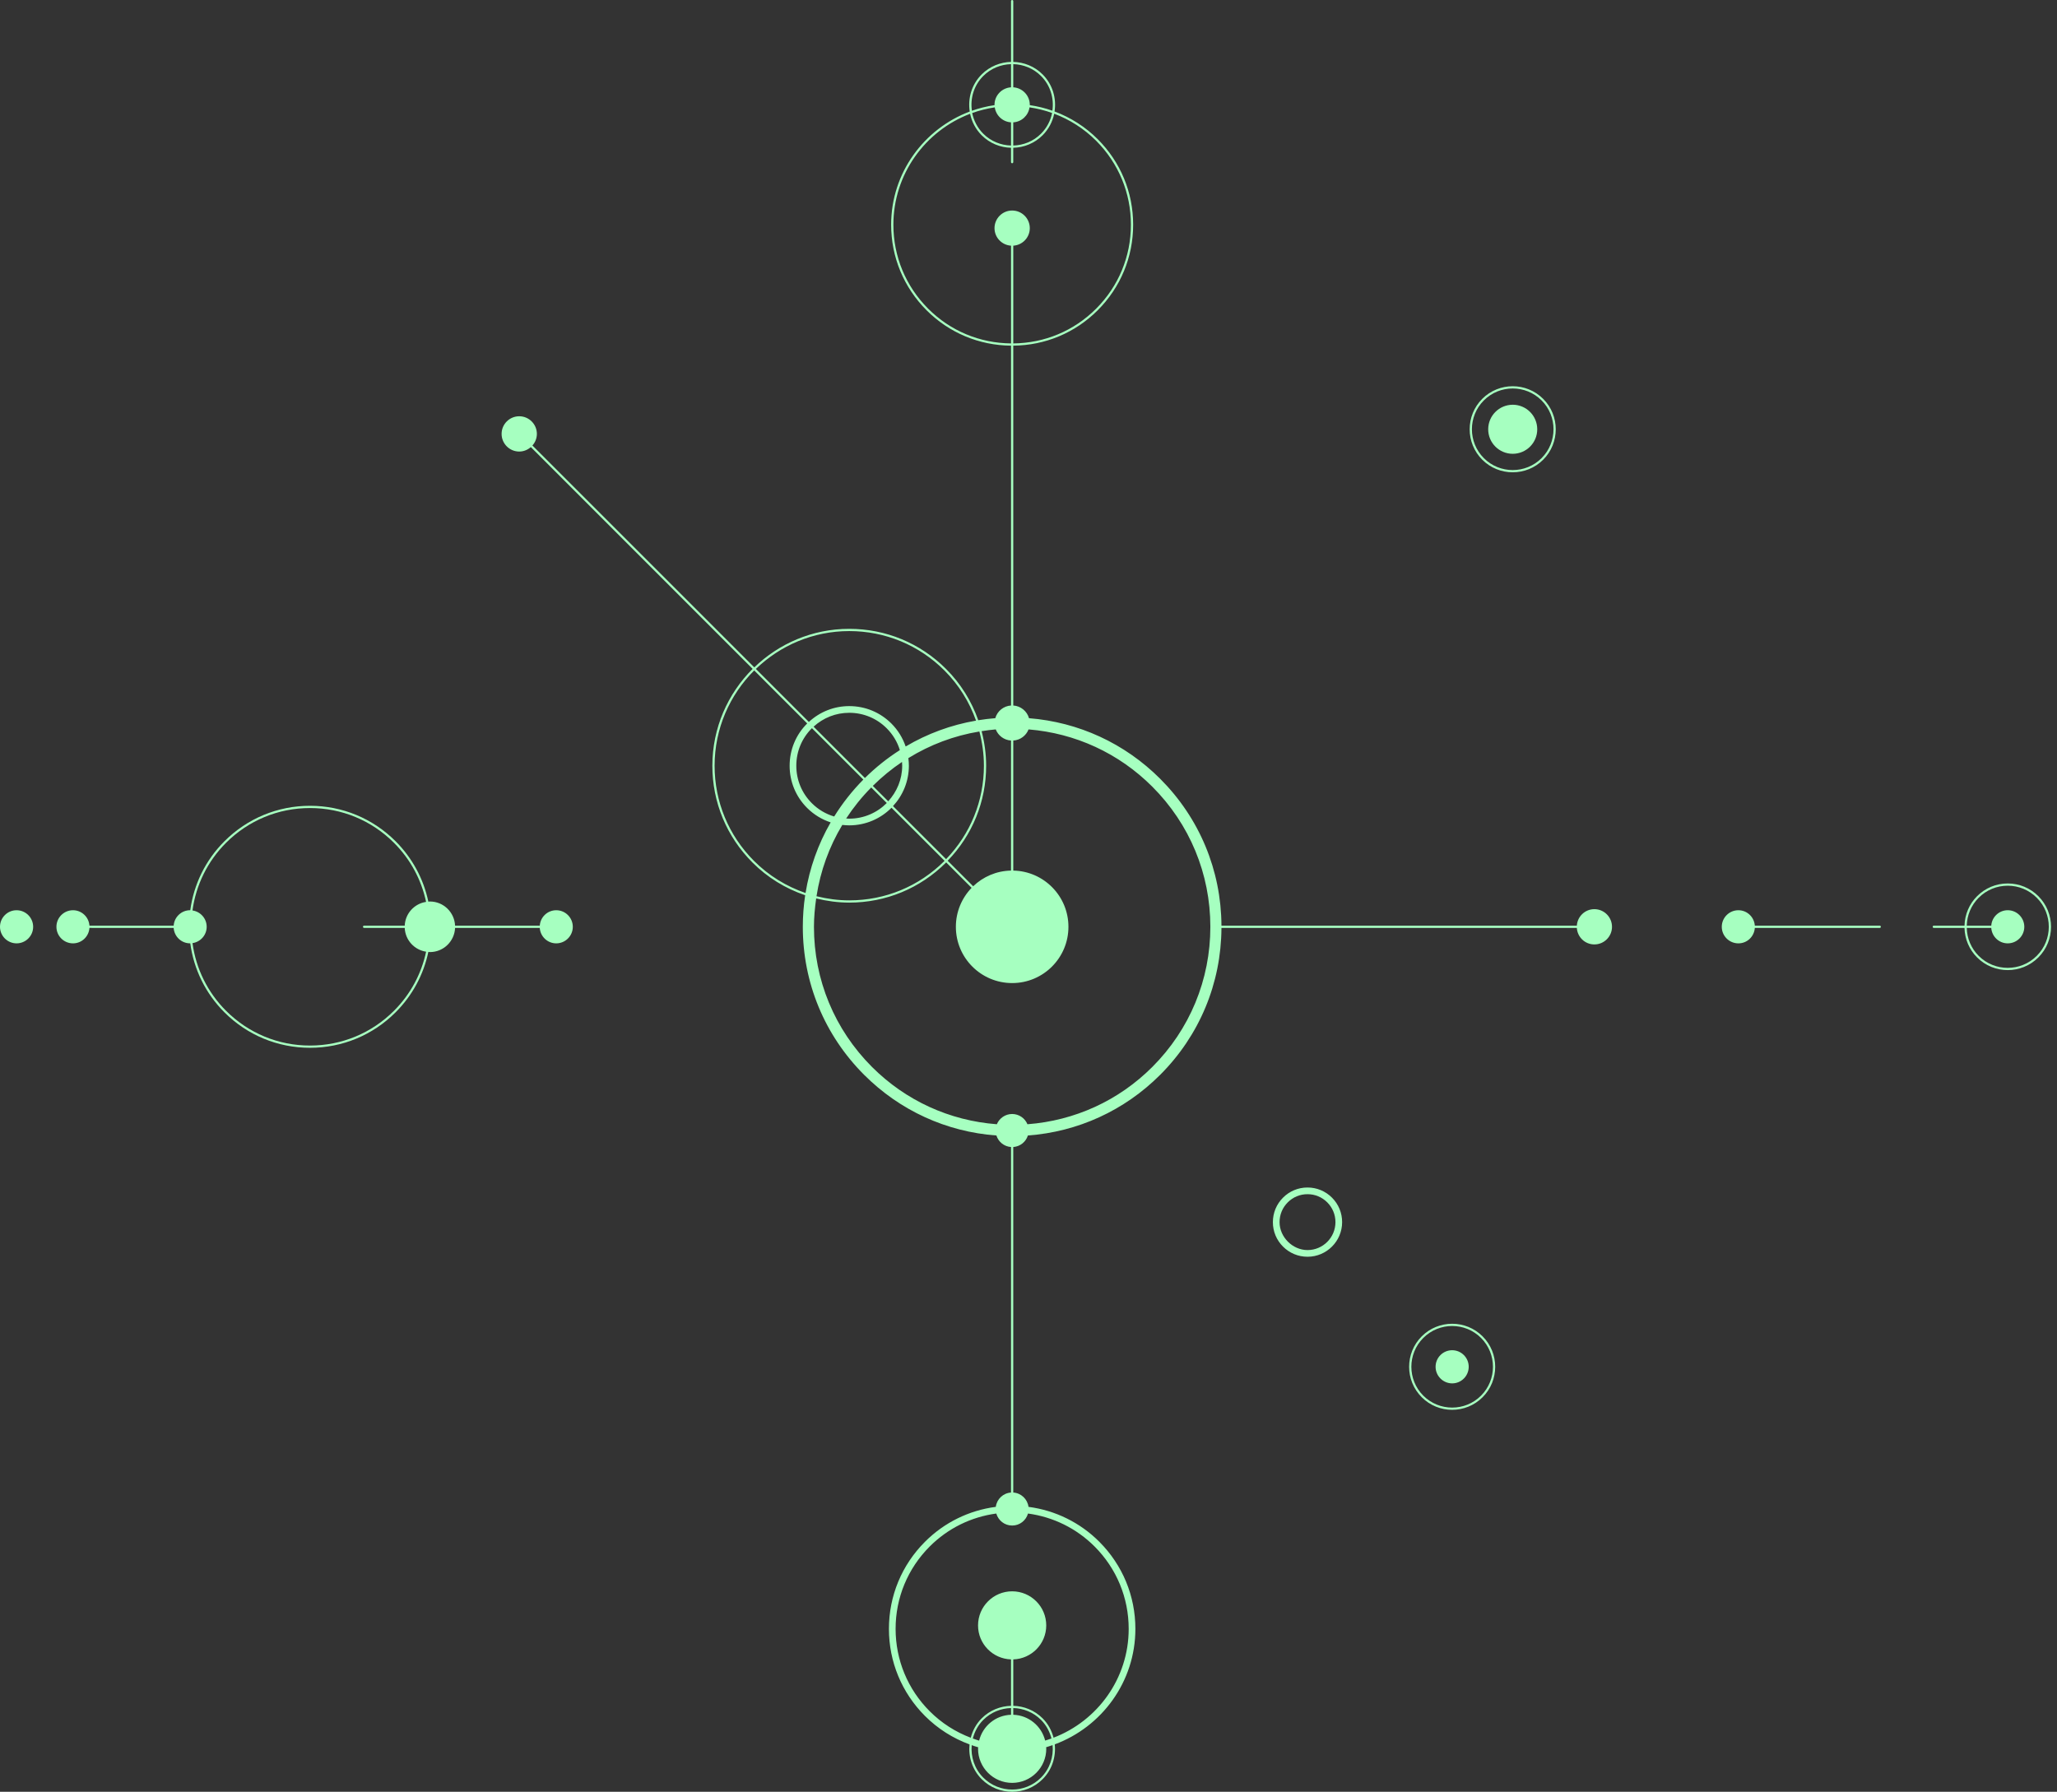 <svg width="256" height="223" viewBox="0 0 256 223" fill="none" xmlns="http://www.w3.org/2000/svg">
<rect x="0" y="0" width="256" height="223" fill="#333333" stroke="none"/>
<path d="M253.678 111.533C252.659 110.515 251.306 109.954 249.867 109.954C248.428 109.954 247.074 110.515 246.057 111.535C245.072 112.518 244.526 113.82 244.491 115.206H240.666C240.59 115.208 240.527 115.269 240.527 115.345C240.527 115.383 240.542 115.418 240.568 115.444C240.593 115.468 240.628 115.485 240.666 115.485H244.489C244.526 116.874 245.07 118.173 246.055 119.158C248.157 121.261 251.578 121.261 253.68 119.158C255.781 117.055 255.782 113.638 253.678 111.533ZM246.251 118.963C245.319 118.03 244.802 116.798 244.768 115.485H247.818C247.893 116.557 248.776 117.408 249.867 117.408C251.007 117.408 251.931 116.486 251.931 115.345C251.927 114.21 251.006 113.285 249.868 113.283C248.776 113.285 247.892 114.136 247.818 115.206H244.768C244.803 113.894 245.32 112.661 246.253 111.73C247.218 110.764 248.501 110.234 249.867 110.232C251.232 110.232 252.516 110.764 253.484 111.732C255.478 113.727 255.477 116.969 253.484 118.961C251.49 120.956 248.246 120.958 246.251 118.963Z" fill="#A6FFC0"/>
<path d="M184.515 166.319C182.427 164.229 179.028 164.229 176.938 166.319C174.849 168.407 174.849 171.807 176.938 173.894C179.026 175.984 182.427 175.984 184.515 173.894C186.604 171.807 186.604 168.407 184.515 166.319ZM177.134 173.7C175.153 171.718 175.153 168.496 177.134 166.514C179.115 164.535 182.339 164.535 184.319 166.514C186.3 168.496 186.3 171.718 184.319 173.7C182.339 175.681 179.115 175.681 177.134 173.7Z" fill="#A6FFC0"/>
<path d="M188.262 56.478C189.949 56.48 191.315 55.114 191.315 53.427C191.314 51.739 189.947 50.373 188.263 50.373C186.577 50.375 185.211 51.742 185.211 53.427C185.21 55.111 186.575 56.478 188.262 56.478Z" fill="#A6FFC0"/>
<path d="M216.344 117.408C217.435 117.411 218.32 116.56 218.393 115.485H233.942C234.019 115.485 234.08 115.423 234.08 115.345C234.082 115.271 234.018 115.206 233.941 115.206L218.393 115.208C218.32 114.136 217.435 113.285 216.345 113.285C215.207 113.285 214.282 114.21 214.281 115.347C214.282 116.486 215.206 117.408 216.344 117.408Z" fill="#A6FFC0"/>
<path d="M180.725 168.045C179.587 168.045 178.662 168.97 178.664 170.107C178.663 171.244 179.588 172.168 180.727 172.171C181.863 172.171 182.787 171.244 182.786 170.107C182.787 168.97 181.863 168.045 180.725 168.045Z" fill="#A6FFC0"/>
<path d="M69.225 113.285C68.135 113.285 67.249 114.136 67.177 115.206H56.636C56.562 113.534 55.192 112.198 53.502 112.198C53.435 112.198 53.373 112.213 53.308 112.217C52.714 109.391 51.32 106.79 49.23 104.698C46.384 101.855 42.603 100.289 38.581 100.287C34.56 100.287 30.776 101.855 27.933 104.7C25.581 107.05 24.121 110.047 23.68 113.285C23.68 113.285 23.666 113.285 23.66 113.283C22.571 113.285 21.686 114.136 21.613 115.208L11.132 115.206C11.058 114.136 10.173 113.283 9.085 113.285C7.946 113.283 7.021 114.21 7.023 115.347C7.021 116.484 7.946 117.408 9.085 117.408C10.175 117.408 11.06 116.557 11.132 115.483L21.613 115.487C21.687 116.559 22.571 117.408 23.661 117.406L23.68 117.404C24.121 120.646 25.583 123.643 27.935 125.995C30.779 128.838 34.56 130.404 38.58 130.404C42.603 130.404 46.384 128.838 49.23 125.993C51.32 123.903 52.714 121.302 53.308 118.474C53.374 118.478 53.435 118.493 53.503 118.493C55.193 118.493 56.563 117.157 56.636 115.485H67.175C67.248 116.557 68.134 117.406 69.225 117.408C70.362 117.408 71.287 116.484 71.287 115.347C71.287 114.21 70.362 113.283 69.225 113.285ZM49.033 125.798C46.241 128.589 42.529 130.127 38.58 130.127C34.633 130.129 30.922 128.589 28.13 125.798C25.825 123.492 24.39 120.555 23.956 117.378C24.953 117.233 25.722 116.382 25.722 115.347C25.722 114.312 24.953 113.458 23.954 113.313C24.39 110.138 25.823 107.202 28.129 104.895C30.921 102.104 34.633 100.566 38.581 100.566C42.529 100.566 46.241 102.104 49.033 104.895C51.079 106.94 52.441 109.482 53.029 112.246C51.562 112.466 50.434 113.694 50.369 115.208L45.313 115.206C45.236 115.206 45.173 115.269 45.173 115.347C45.173 115.384 45.189 115.418 45.215 115.444C45.24 115.47 45.273 115.485 45.312 115.485H50.369C50.435 116.997 51.562 118.225 53.031 118.446C52.443 121.211 51.078 123.754 49.033 125.798Z" fill="#A6FFC0"/>
<path d="M2.061 113.285C0.925 113.285 0 114.21 0 115.347C0.002 116.484 0.925 117.406 2.063 117.408C3.199 117.408 4.126 116.484 4.126 115.349C4.126 114.21 3.201 113.285 2.061 113.285Z" fill="#A6FFC0"/>
<path d="M162.724 147.794C161.573 147.792 160.49 148.24 159.677 149.055C158.861 149.869 158.414 150.952 158.414 152.104C158.413 153.254 158.86 154.334 159.675 155.149C160.489 155.963 161.573 156.411 162.726 156.411C165.101 156.411 167.032 154.477 167.032 152.104C167.032 150.952 166.584 149.869 165.77 149.055C164.955 148.24 163.874 147.792 162.724 147.794ZM162.725 155.58C160.864 155.582 159.243 153.96 159.246 152.104C159.246 151.173 159.606 150.3 160.265 149.644C160.921 148.985 161.795 148.624 162.724 148.626C163.652 148.624 164.524 148.985 165.182 149.644C165.839 150.3 166.201 151.175 166.201 152.104C166.201 154.02 164.641 155.58 162.725 155.58Z" fill="#A6FFC0"/>
<path d="M131.267 217.097C137.115 214.931 141.301 209.316 141.302 202.726C141.302 198.628 139.706 194.778 136.809 191.88C134.399 189.47 131.325 187.978 128 187.538C127.874 186.574 127.085 185.823 126.103 185.756L126.104 142.755C126.965 142.694 127.673 142.111 127.924 141.321C134.144 140.86 139.933 138.224 144.388 133.769C149.276 128.881 151.978 122.394 152.014 115.487L196.242 115.485C196.315 116.631 197.259 117.543 198.423 117.54C199.635 117.543 200.618 116.559 200.618 115.347C200.619 114.136 199.634 113.151 198.423 113.151C197.258 113.151 196.315 114.062 196.242 115.208H152.014C151.978 108.302 149.275 101.814 144.387 96.924C139.966 92.504 134.232 89.874 128.065 89.385C127.815 88.512 127.043 87.867 126.104 87.804V43.018C130.074 42.984 133.801 41.427 136.612 38.616C139.457 35.77 141.024 31.989 141.023 27.967C141.024 23.945 139.458 20.164 136.613 17.321C135.065 15.772 133.233 14.618 131.241 13.873C131.494 12.24 131.008 10.514 129.753 9.258C128.743 8.249 127.428 7.74 126.103 7.705V0.139C126.103 0.063 126.042 0 125.965 0C125.889 0 125.826 0.063 125.826 0.139V7.705C124.501 7.74 123.185 8.249 122.176 9.258C120.918 10.516 120.433 12.247 120.688 13.882C114.985 16.028 110.908 21.524 110.906 27.967C110.907 31.991 112.474 35.772 115.317 38.616C118.129 41.429 121.858 42.984 125.827 43.019L125.826 87.804C124.887 87.865 124.116 88.51 123.865 89.383C123.153 89.439 122.447 89.524 121.747 89.638C120.912 87.265 119.569 85.084 117.737 83.254C114.52 80.036 110.241 78.264 105.691 78.264C101.102 78.264 96.94 80.097 93.874 83.059L66.261 55.445C66.601 55.059 66.816 54.557 66.816 54.003C66.816 52.792 65.832 51.809 64.622 51.807C63.409 51.807 62.426 52.79 62.426 54.003C62.426 55.213 63.409 56.197 64.62 56.199C65.176 56.196 65.679 55.982 66.065 55.642L93.668 83.245C90.575 86.331 88.657 90.596 88.657 95.299C88.656 99.849 90.428 104.126 93.646 107.345C95.521 109.222 97.765 110.589 100.207 111.418C100.013 112.707 99.913 114.017 99.913 115.345C99.911 122.305 102.62 128.847 107.542 133.769C111.997 138.224 117.784 140.86 124.006 141.321C124.256 142.114 124.966 142.696 125.827 142.755L125.825 185.756C124.842 185.823 124.053 186.572 123.93 187.538C120.606 187.978 117.531 189.47 115.12 191.88C112.224 194.778 110.629 198.628 110.629 202.726C110.63 206.821 112.225 210.672 115.121 213.567C116.716 215.163 118.607 216.346 120.662 217.104C120.506 218.65 120.996 220.25 122.177 221.433C124.266 223.522 127.665 223.522 129.754 221.433C130.938 220.25 131.427 218.645 131.267 217.097ZM129.559 9.457C130.735 10.633 131.195 12.245 130.973 13.778C130.063 13.457 129.122 13.226 128.156 13.085C128.156 13.072 128.161 13.061 128.161 13.048C128.161 11.883 127.25 10.939 126.103 10.865V7.983C127.358 8.017 128.603 8.5 129.559 9.457ZM125.825 15.227V18.114C124.571 18.079 123.326 17.596 122.371 16.643C121.641 15.911 121.184 15.01 120.991 14.066C121.892 13.743 122.831 13.507 123.802 13.362C123.95 14.378 124.788 15.162 125.825 15.227ZM126.102 15.227C127.145 15.162 127.982 14.378 128.128 13.36C129.092 13.501 130.031 13.735 130.938 14.059C130.748 15.006 130.29 15.909 129.558 16.641C128.603 17.596 127.357 18.079 126.102 18.114V15.227ZM122.372 9.455C123.327 8.5 124.571 8.017 125.826 7.983V10.865C124.68 10.939 123.77 11.881 123.77 13.046C123.77 13.061 123.774 13.074 123.774 13.087C122.802 13.23 121.86 13.464 120.957 13.784C120.733 12.249 121.193 10.633 122.372 9.455ZM115.514 38.421C112.722 35.629 111.184 31.917 111.183 27.967C111.185 21.663 115.162 16.281 120.733 14.161C120.939 15.142 121.416 16.078 122.175 16.838C123.184 17.847 124.5 18.356 125.825 18.391V20.177C125.825 20.214 125.84 20.249 125.865 20.275C125.891 20.301 125.925 20.316 125.964 20.316C126.041 20.316 126.102 20.253 126.102 20.177V18.391C127.428 18.356 128.745 17.845 129.754 16.836C130.516 16.073 130.992 15.136 131.198 14.153C133.132 14.882 134.911 16.011 136.417 17.516C139.209 20.31 140.747 24.019 140.745 27.967C140.747 31.915 139.209 35.627 136.416 38.419C133.658 41.178 130.001 42.707 126.105 42.741V30.577C127.25 30.505 128.161 29.561 128.161 28.398C128.161 27.185 127.178 26.202 125.965 26.202C124.754 26.2 123.77 27.185 123.77 28.396C123.77 29.561 124.683 30.505 125.827 30.577V42.741C121.931 42.707 118.273 41.18 115.514 38.421ZM123.924 90.78C124.227 91.555 124.957 92.109 125.826 92.166L125.825 108.35C123.997 108.384 122.343 109.121 121.115 110.301L117.94 107.124C121.024 103.934 122.728 99.75 122.728 95.301C122.728 93.827 122.524 92.389 122.163 90.998C122.746 90.91 123.33 90.827 123.924 90.78ZM117.541 107.15C114.377 110.316 110.17 112.059 105.693 112.057C104.299 112.057 102.936 111.869 101.617 111.542C102.105 108.384 103.19 105.385 104.827 102.667C105.113 102.699 105.401 102.721 105.692 102.721C107.746 102.721 109.607 101.883 110.951 100.529L117.557 107.135C117.551 107.139 117.548 107.145 117.541 107.15ZM101.048 90.626L107.445 97.023C106.051 98.433 104.84 99.975 103.817 101.619C102.776 101.311 101.821 100.75 101.033 99.96C99.787 98.717 99.102 97.06 99.103 95.299C99.103 93.539 99.787 91.884 101.033 90.641C101.037 90.635 101.044 90.63 101.048 90.626ZM107.642 96.828L101.254 90.44C102.471 89.327 104.032 88.712 105.692 88.712C107.452 88.712 109.107 89.396 110.351 90.641C111.122 91.412 111.679 92.341 111.99 93.355C110.438 94.344 108.981 95.503 107.642 96.828ZM112.26 94.829C112.27 94.985 112.281 95.141 112.281 95.299C112.281 97.008 111.611 98.552 110.54 99.726L108.624 97.809C109.754 96.694 110.969 95.694 112.26 94.829ZM108.428 98.006L110.362 99.94C109.168 101.142 107.517 101.889 105.692 101.889C105.561 101.889 105.433 101.879 105.306 101.87C106.206 100.495 107.246 99.2 108.428 98.006ZM111.138 100.324C112.359 99.001 113.113 97.238 113.113 95.299C113.113 94.979 113.087 94.665 113.047 94.353C115.748 92.683 118.737 91.559 121.887 91.04C122.247 92.415 122.451 93.84 122.451 95.302C122.451 99.676 120.775 103.789 117.743 106.929L111.138 100.324ZM105.691 78.542C110.167 78.542 114.376 80.285 117.541 83.449C119.33 85.238 120.647 87.369 121.47 89.686C118.367 90.221 115.406 91.308 112.712 92.906C112.35 91.845 111.756 90.868 110.941 90.052C109.538 88.651 107.675 87.88 105.692 87.88C103.81 87.88 102.04 88.582 100.666 89.851L94.07 83.254C97.086 80.343 101.179 78.542 105.691 78.542ZM93.842 107.15C90.677 103.984 88.933 99.776 88.934 95.299C88.934 90.674 90.822 86.477 93.864 83.44L100.46 90.037C100.456 90.043 100.45 90.048 100.444 90.052C99.043 91.453 98.272 93.318 98.272 95.299C98.27 97.283 99.043 99.148 100.444 100.549C101.282 101.385 102.284 101.993 103.378 102.351C101.813 105.06 100.756 108.029 100.253 111.141C97.869 110.323 95.677 108.984 93.842 107.15ZM101.299 115.345C101.299 114.151 101.412 112.977 101.576 111.817C102.909 112.146 104.286 112.334 105.693 112.337C110.243 112.334 114.52 110.563 117.739 107.347C117.743 107.34 117.747 107.336 117.753 107.329L120.919 110.496C119.708 111.754 118.961 113.463 118.961 115.345C118.96 119.215 122.096 122.35 125.965 122.35C129.835 122.353 132.972 119.215 132.97 115.347C132.97 111.524 129.908 108.423 126.105 108.35V92.166C126.974 92.112 127.704 91.557 128.007 90.78C133.825 91.254 139.234 93.731 143.406 97.905C148.065 102.563 150.632 108.759 150.632 115.347C150.633 121.937 148.067 128.13 143.408 132.791C139.201 136.996 133.739 139.476 127.868 139.92C127.56 139.173 126.823 138.646 125.965 138.644C125.105 138.646 124.371 139.173 124.06 139.92C118.189 139.474 112.727 136.994 108.522 132.788C103.863 128.13 101.298 121.935 101.299 115.345ZM115.709 212.98C112.97 210.241 111.461 206.598 111.461 202.724C111.46 198.851 112.97 195.209 115.708 192.469C117.977 190.2 120.867 188.792 123.991 188.37C124.239 189.23 125.025 189.866 125.964 189.864C126.907 189.868 127.691 189.232 127.939 188.37C131.064 188.794 133.954 190.202 136.221 192.469C138.961 195.209 140.469 198.851 140.469 202.726C140.469 208.907 136.574 214.182 131.118 216.268C130.884 215.384 130.443 214.546 129.754 213.857C128.744 212.848 127.43 212.337 126.105 212.302V206.524C128.382 206.451 130.208 204.593 130.208 202.293C130.209 199.954 128.309 198.052 125.965 198.05C123.621 198.052 121.719 199.954 121.721 202.295C121.721 204.593 123.549 206.453 125.826 206.524L125.825 212.302C124.501 212.339 123.186 212.848 122.177 213.857C121.485 214.548 121.045 215.391 120.812 216.274C118.921 215.557 117.182 214.453 115.709 212.98ZM125.826 213.415C123.893 213.478 122.297 214.825 121.854 216.636C121.589 216.558 121.331 216.46 121.071 216.367C121.29 215.52 121.71 214.715 122.373 214.052C123.328 213.097 124.572 212.614 125.825 212.579L125.826 213.415ZM126.104 213.415V212.579C127.359 212.614 128.604 213.097 129.558 214.052C130.219 214.713 130.638 215.518 130.858 216.363C130.598 216.456 130.339 216.549 130.073 216.627C129.626 214.823 128.031 213.478 126.104 213.415ZM122.373 221.238C121.27 220.133 120.804 218.645 120.931 217.199C121.198 217.292 121.466 217.385 121.74 217.463C121.737 217.526 121.721 217.584 121.721 217.647C121.721 219.988 123.623 221.89 125.964 221.892C128.308 221.89 130.208 219.99 130.211 217.645C130.211 217.58 130.194 217.519 130.191 217.457C130.465 217.376 130.734 217.288 131.001 217.194C131.129 218.641 130.663 220.131 129.558 221.238C127.577 223.219 124.354 223.219 122.373 221.238Z" fill="#A6FFC0"/>
<path d="M184.474 57.216C186.561 59.302 189.961 59.304 192.051 57.216C194.141 55.127 194.14 51.727 192.051 49.639C189.962 47.549 186.562 47.549 184.472 49.637C182.383 51.727 182.384 55.127 184.474 57.216ZM191.855 49.834C193.836 51.815 193.836 55.038 191.855 57.019C189.873 58.999 186.65 58.999 184.67 57.019C182.689 55.038 182.688 51.813 184.669 49.834C186.65 47.852 189.873 47.852 191.855 49.834Z" fill="#A6FFC0"/>
</svg>

